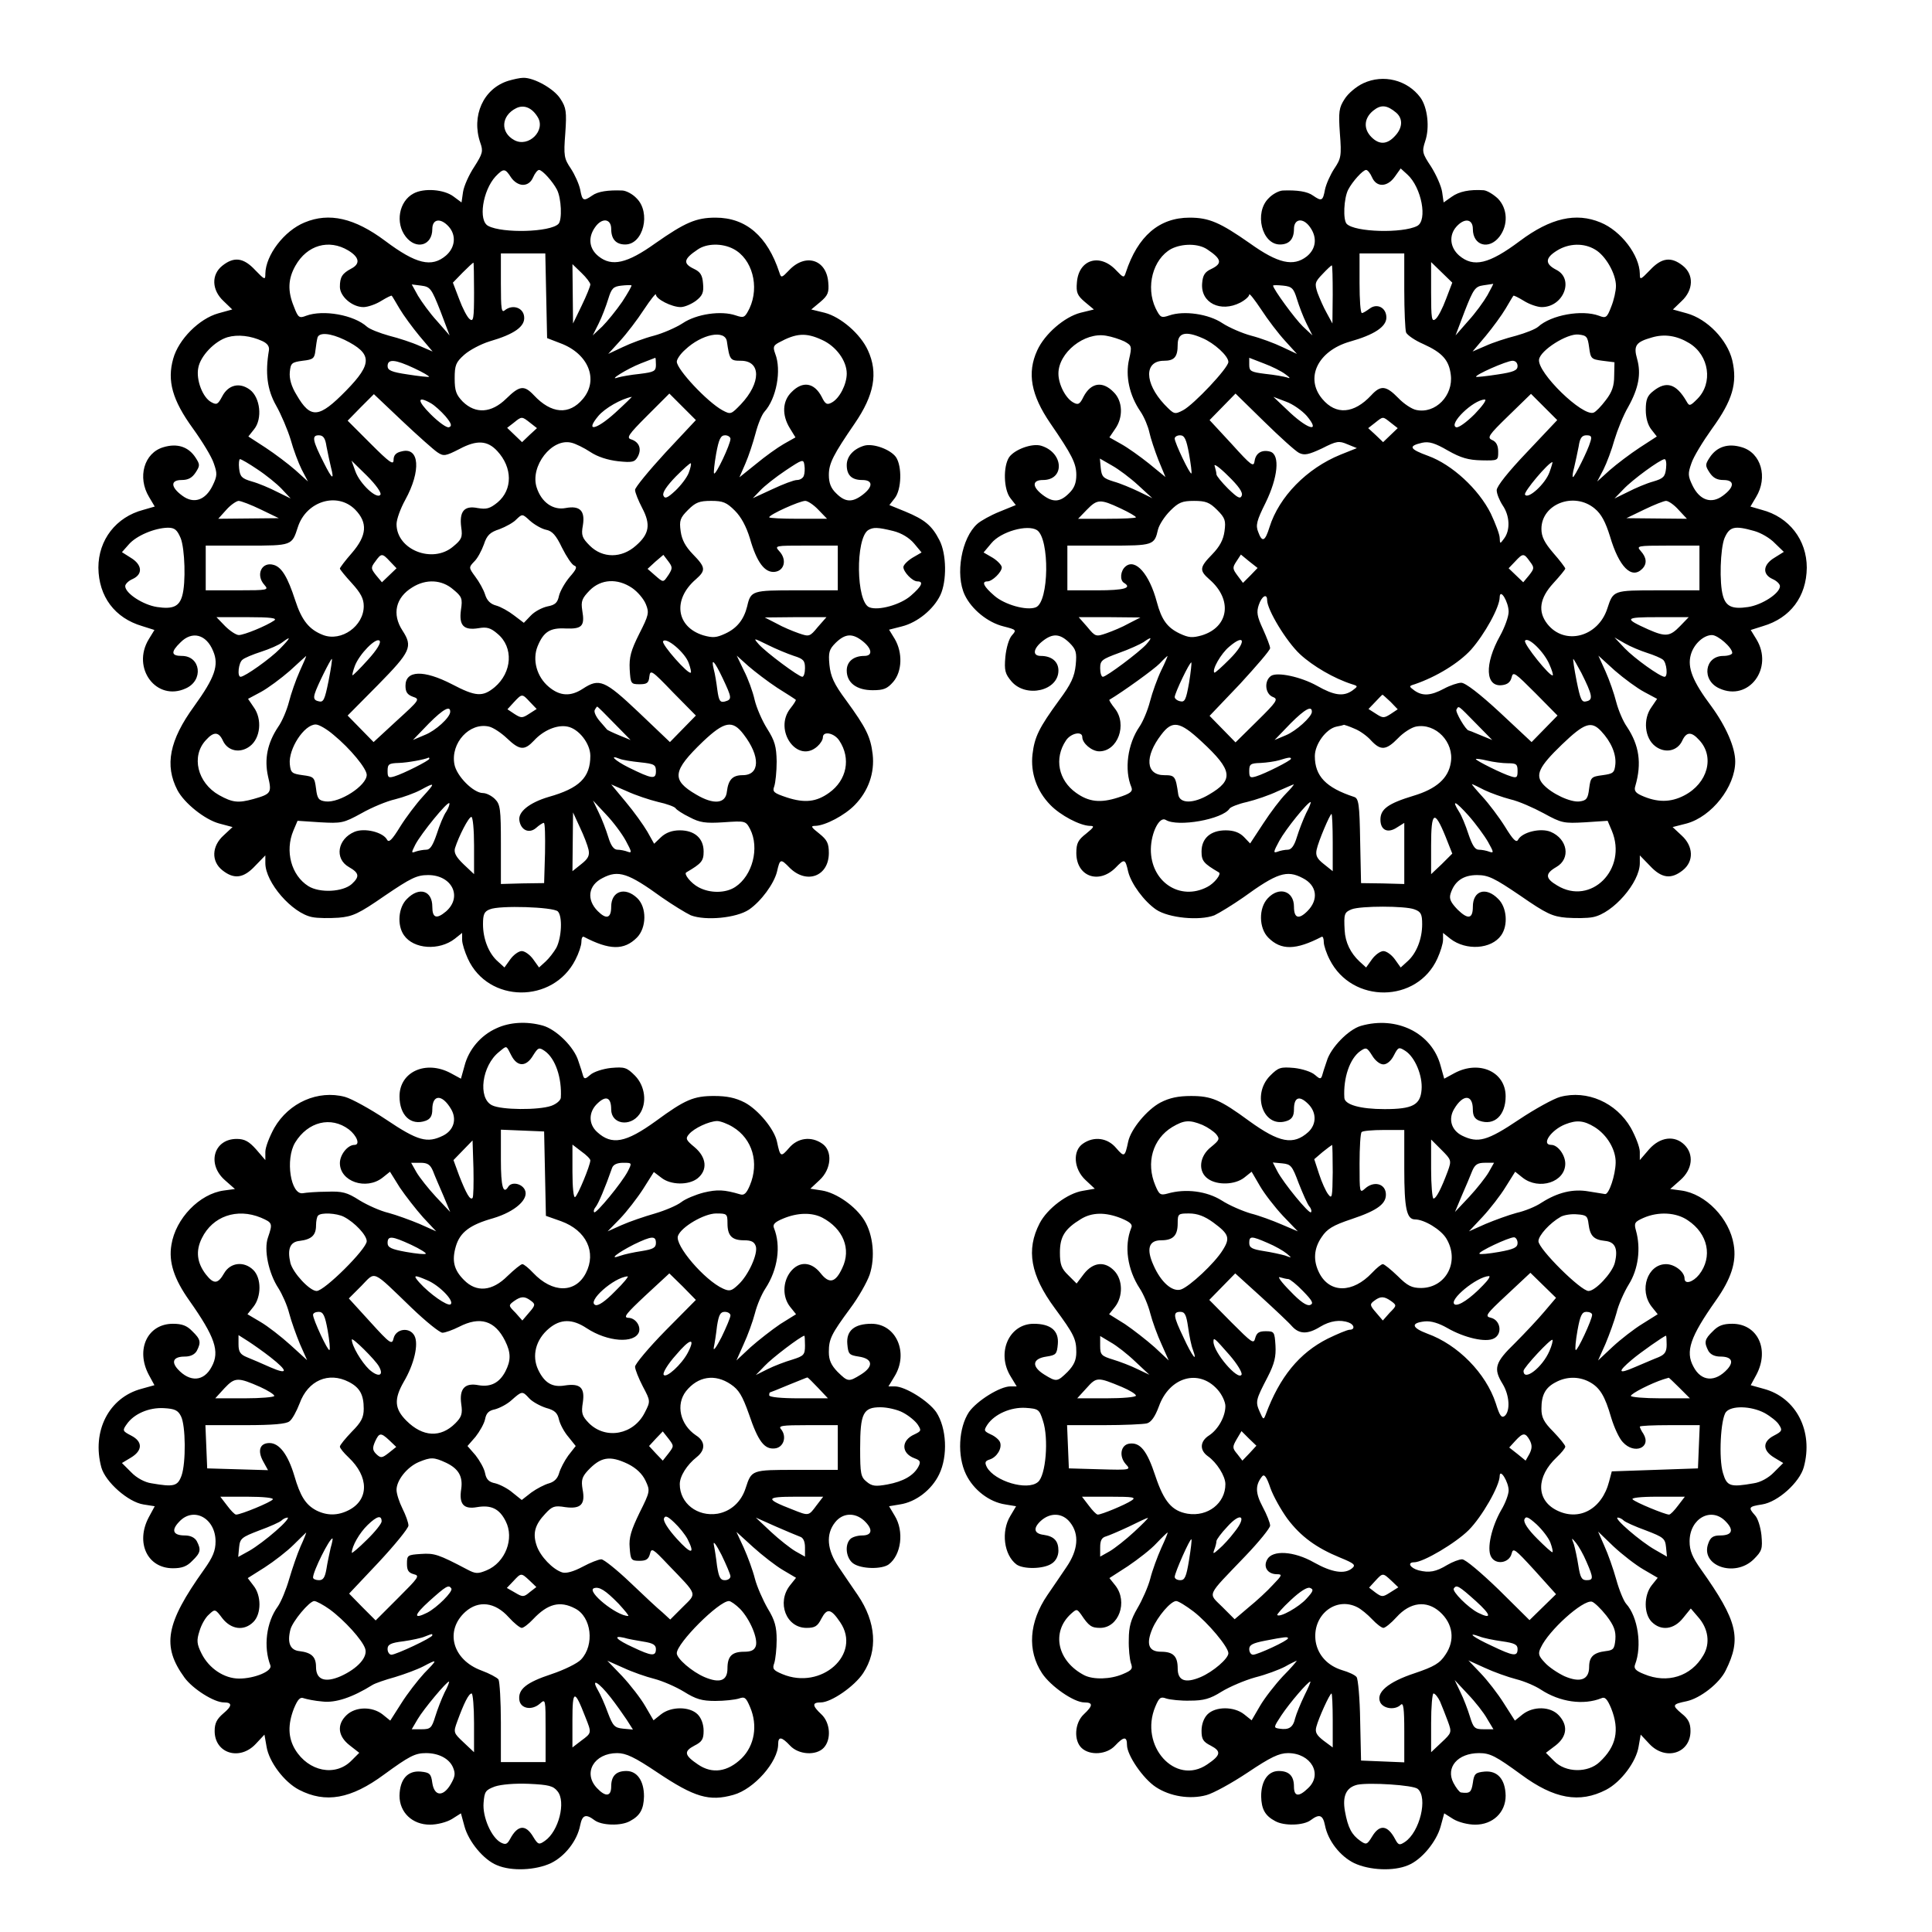 <?xml version="1.0" encoding="UTF-8" standalone="yes"?>
<svg version="1.0" xmlns="http://www.w3.org/2000/svg" width="648" height="648" viewBox="0 0 648 648" preserveAspectRatio="xMidYMid meet">
  <g transform="translate(0,648) scale(0.1,-0.1)" fill="#000000" stroke="none">
    <path d="M1705 6209 c-84 -26 -125 -118 -94 -208 10 -28 8 -36 -20 -80 -18
-27 -35 -65 -38 -85 l-5 -35 -27 20 c-32 24 -99 29 -134 10 -49 -26 -62 -99
-26 -145 35 -45 89 -30 89 26 0 34 28 38 55 8 26 -29 22 -70 -9 -97 -48 -41
-100 -29 -204 49 -103 77 -188 96 -270 62 -69 -28 -131 -110 -132 -172 0 -22
-2 -21 -34 12 -39 42 -71 46 -110 15 -38 -30 -36 -82 4 -119 l29 -28 -47 -13
c-64 -18 -133 -87 -151 -152 -21 -74 -3 -139 66 -234 31 -43 63 -95 70 -117
12 -34 12 -42 -4 -75 -24 -49 -63 -62 -101 -34 -40 29 -41 53 -3 53 22 0 35 7
47 25 15 23 15 27 0 50 -24 37 -62 49 -108 35 -65 -19 -88 -101 -48 -167 l19
-32 -38 -11 c-92 -24 -151 -101 -151 -194 1 -97 55 -169 147 -196 l41 -13 -19
-31 c-59 -97 26 -210 124 -165 61 27 50 109 -13 109 -36 0 -38 13 -5 45 39 40
87 28 110 -29 20 -47 6 -88 -64 -185 -83 -114 -99 -198 -56 -281 23 -44 92
-99 140 -112 l45 -12 -30 -28 c-40 -36 -42 -87 -4 -117 39 -31 71 -27 110 15
l34 35 0 -26 c0 -65 90 -168 157 -181 19 -4 59 -4 89 -2 47 4 67 13 155 74 87
59 107 69 145 69 80 0 116 -73 60 -122 -32 -27 -46 -22 -46 16 0 54 -44 68
-85 26 -29 -28 -34 -88 -10 -122 33 -47 118 -52 170 -12 l25 20 0 -23 c0 -13
9 -41 19 -63 68 -150 286 -152 361 -4 11 21 20 48 20 59 0 12 3 20 8 18 86
-45 135 -46 178 -3 33 33 34 102 1 133 -41 39 -87 23 -87 -29 0 -39 -16 -44
-45 -15 -39 39 -32 87 16 111 53 28 86 17 199 -65 36 -25 80 -52 97 -60 50
-19 153 -9 195 19 41 28 84 87 94 127 10 44 12 45 43 13 57 -56 131 -28 131
50 0 33 -6 44 -32 65 -28 22 -30 26 -13 26 33 1 98 35 132 70 46 47 67 108 60
170 -7 59 -22 89 -89 181 -41 55 -52 80 -56 119 -4 42 -1 52 21 74 32 31 56
33 91 5 31 -25 34 -49 5 -49 -36 0 -59 -19 -59 -49 0 -41 33 -66 87 -66 37 0
49 5 69 28 30 35 32 98 5 144 l-19 31 43 11 c52 13 106 57 129 105 22 47 21
138 -3 184 -25 49 -49 69 -114 96 l-54 22 18 23 c23 29 25 107 4 138 -19 26
-77 47 -107 38 -36 -11 -58 -36 -58 -65 0 -34 17 -50 52 -50 36 0 37 -22 2
-49 -35 -27 -59 -26 -89 4 -18 17 -25 35 -25 62 0 39 15 68 87 173 65 95 79
169 44 245 -25 55 -91 112 -145 126 l-45 11 30 25 c26 22 30 32 27 66 -6 77
-77 99 -132 40 -24 -25 -26 -26 -32 -7 -40 122 -112 184 -214 184 -65 0 -102
-16 -202 -86 -95 -68 -146 -79 -190 -44 -32 25 -37 63 -12 98 23 33 54 29 54
-6 0 -34 16 -52 47 -52 61 0 87 107 38 155 -13 14 -34 25 -47 26 -48 2 -83 -3
-102 -17 -29 -20 -33 -18 -40 20 -4 19 -18 50 -31 70 -23 34 -25 43 -19 119 5
72 3 86 -16 115 -21 34 -89 72 -125 71 -11 0 -33 -5 -50 -10z m98 -121 c29
-45 -30 -104 -78 -78 -48 26 -44 82 6 107 26 13 53 2 72 -29z m-89 -203 c10
-15 26 -25 40 -25 15 0 27 9 34 25 6 14 15 25 20 25 11 0 46 -39 60 -66 15
-29 18 -102 5 -115 -28 -28 -187 -32 -235 -7 -35 17 -19 119 24 166 27 28 32
28 52 -3z m-546 -245 c38 -23 41 -45 10 -61 -30 -16 -38 -28 -38 -61 0 -32 41
-68 79 -68 14 0 41 9 60 21 18 11 34 19 35 17 2 -2 13 -21 26 -43 13 -22 43
-63 67 -92 l44 -52 -44 19 c-24 11 -70 26 -102 34 -32 9 -65 22 -74 30 -44 40
-147 58 -204 37 -23 -9 -27 -7 -41 30 -22 53 -20 94 5 138 39 69 112 90 177
51z m1292 5 c63 -33 88 -126 54 -199 -16 -32 -19 -33 -46 -24 -49 17 -132 5
-178 -26 -23 -15 -67 -34 -97 -42 -31 -8 -77 -25 -104 -38 l-49 -23 40 44 c22
24 58 71 80 105 22 33 40 56 40 50 0 -15 53 -42 83 -42 13 0 36 10 51 21 22
17 27 28 24 58 -2 28 -9 39 -30 49 -38 18 -36 33 12 65 30 21 82 22 120 2z
m-628 -157 l3 -142 44 -17 c95 -35 130 -123 76 -187 -46 -55 -106 -50 -164 12
-33 35 -48 33 -93 -11 -50 -49 -103 -52 -146 -10 -22 23 -27 36 -27 78 0 44 4
54 32 79 18 16 56 36 85 45 83 24 120 50 116 83 -3 30 -38 42 -64 22 -12 -11
-14 2 -14 89 l0 101 75 0 74 0 3 -142z m-242 11 c0 -88 -2 -100 -15 -89 -8 6
-24 37 -35 67 l-21 55 33 34 c18 18 34 33 36 33 1 1 2 -45 2 -100z m390 27 c0
-6 -13 -38 -29 -71 l-29 -60 -1 99 -1 100 30 -29 c17 -16 30 -34 30 -39z
m-503 -89 l31 -82 -42 48 c-24 26 -52 65 -64 85 l-21 38 32 -4 c30 -4 34 -9
64 -85z m610 31 c-20 -29 -50 -66 -67 -83 l-32 -30 20 40 c11 22 25 59 32 82
11 36 17 42 44 45 17 2 33 2 34 1 2 -1 -12 -26 -31 -55z m-1207 -132 c17 -8
24 -18 22 -31 -13 -76 -6 -132 24 -185 17 -30 39 -82 49 -115 9 -33 26 -78 37
-100 l21 -40 -42 38 c-24 21 -69 55 -101 76 l-57 37 19 24 c29 35 21 107 -14
133 -35 26 -73 16 -93 -23 -14 -26 -18 -29 -36 -19 -29 15 -52 75 -44 115 7
40 55 90 98 103 35 10 78 5 117 -13z m276 4 c93 -46 94 -79 5 -170 -91 -93
-119 -96 -166 -15 -18 29 -25 55 -23 77 3 30 6 33 43 38 36 4 40 8 43 35 2 17
5 36 7 43 6 18 43 15 91 -8z m1282 -5 c9 -62 11 -65 47 -65 68 0 68 -74 0
-146 -33 -34 -34 -35 -62 -20 -51 28 -153 137 -153 163 0 8 12 26 28 40 56 53
134 68 140 28z m319 5 c47 -21 83 -70 83 -113 0 -36 -24 -83 -50 -97 -16 -9
-22 -6 -34 19 -25 48 -64 54 -101 16 -31 -30 -33 -77 -6 -121 l19 -31 -39 -22
c-21 -12 -63 -42 -93 -67 l-56 -45 20 46 c11 25 26 71 34 101 8 31 21 63 30
73 40 44 58 139 36 195 -8 22 -6 27 12 37 59 32 91 34 145 9z m-557 -84 c0
-21 -6 -24 -54 -30 -30 -3 -63 -9 -73 -12 -37 -13 30 29 76 47 25 10 47 18 49
19 1 0 2 -11 2 -24z m-811 -11 c30 -14 52 -27 50 -29 -2 -1 -34 2 -71 8 -55 8
-68 14 -68 28 0 25 25 23 89 -7z m78 -282 c21 -14 27 -13 74 11 58 31 94 29
127 -7 51 -55 52 -129 1 -172 -26 -21 -37 -24 -67 -19 -45 9 -62 -11 -55 -65
5 -33 1 -41 -27 -64 -69 -59 -190 -11 -190 75 0 16 13 52 29 81 54 98 48 179
-12 163 -19 -4 -27 -13 -27 -29 0 -18 -14 -8 -77 55 l-77 77 44 45 44 44 95
-90 c53 -50 106 -97 118 -105z m765 -1 c-56 -61 -102 -117 -102 -125 0 -9 11
-36 24 -61 29 -55 24 -87 -21 -126 -48 -43 -112 -43 -155 0 -26 26 -29 35 -23
68 8 49 -10 67 -58 58 -42 -8 -81 19 -97 69 -23 71 51 167 117 150 13 -3 42
-17 63 -31 24 -16 58 -27 93 -31 48 -5 56 -3 66 15 14 26 5 49 -21 58 -18 5
-12 15 53 80 l74 74 44 -44 45 -45 -102 -109z m-168 134 c-65 -59 -103 -66
-57 -11 22 26 76 57 112 64 2 1 -22 -23 -55 -53z m-618 31 c12 -7 33 -26 48
-43 20 -24 23 -33 12 -37 -7 -3 -34 16 -62 44 -46 46 -45 63 2 36z m332 -65
l23 -18 -25 -23 -25 -24 -25 24 -25 24 22 17 c27 22 27 22 55 0z m-683 -79 c4
-21 11 -53 15 -70 12 -46 4 -41 -24 15 -38 75 -41 92 -17 92 15 0 22 -9 26
-37z m1355 25 c0 -18 -49 -122 -55 -116 -2 2 1 32 7 66 9 49 15 62 30 62 10 0
18 -6 18 -12z m-1587 -102 c29 -19 66 -49 82 -66 l30 -32 -45 22 c-25 13 -63
29 -85 35 -34 10 -40 16 -43 44 -2 17 0 31 3 31 4 0 30 -15 58 -34z m1833 -22
c-3 -8 -13 -14 -23 -14 -10 0 -47 -14 -83 -31 l-65 -30 25 26 c14 15 52 45 85
67 57 38 60 39 63 18 2 -12 1 -28 -2 -36z m-1420 -63 c-11 -18 -69 36 -84 78
l-13 36 52 -51 c30 -30 49 -57 45 -63z m1034 73 c-6 -16 -27 -43 -45 -60 -27
-25 -35 -28 -40 -16 -4 10 12 33 42 64 26 26 48 46 50 44 2 -2 -1 -16 -7 -32z
m-1435 -123 l60 -29 -101 -1 -102 -1 27 30 c14 16 33 29 41 30 8 0 42 -13 75
-29z m316 0 c43 -44 40 -87 -11 -146 -22 -25 -40 -49 -40 -52 0 -3 18 -25 40
-49 30 -33 40 -52 40 -77 0 -67 -75 -120 -136 -97 -47 18 -72 49 -94 117 -25
77 -45 110 -71 118 -41 13 -63 -33 -32 -67 15 -17 12 -18 -90 -18 l-107 0 0
75 0 75 139 0 c151 0 150 0 170 62 28 87 132 119 192 59z m1274 -4 c21 -21 38
-53 50 -92 23 -81 50 -117 84 -113 32 4 41 41 15 69 -17 19 -15 19 89 19 l107
0 0 -75 0 -75 -139 0 c-148 0 -153 -1 -165 -54 -11 -44 -34 -73 -73 -91 -30
-14 -42 -15 -74 -6 -91 28 -104 120 -25 188 34 30 33 40 -10 84 -25 26 -37 48
-41 77 -5 36 -2 45 25 72 25 25 38 30 77 30 40 0 52 -5 80 -33z m280 3 l29
-30 -97 0 c-53 0 -97 2 -97 5 0 9 102 55 121 55 8 0 28 -13 44 -30z m-913 -67
c20 -4 33 -18 53 -60 15 -30 33 -57 41 -60 11 -4 7 -13 -15 -38 -16 -19 -32
-47 -36 -63 -5 -24 -13 -31 -39 -36 -18 -4 -43 -17 -56 -31 l-23 -24 -33 25
c-18 14 -45 29 -60 33 -19 5 -31 17 -37 37 -5 16 -20 43 -33 60 -22 30 -22 31
-4 50 11 10 25 36 33 58 10 31 21 41 52 51 21 8 47 22 57 33 20 19 20 19 46
-5 15 -13 39 -27 54 -30z m-1226 -28 c14 -35 18 -150 5 -194 -10 -35 -31 -45
-84 -37 -47 7 -107 46 -107 70 0 7 11 18 25 24 35 16 32 48 -6 71 l-30 19 23
26 c25 29 86 55 131 56 23 0 31 -7 43 -35z m2390 24 c28 -7 54 -23 70 -42 l25
-30 -31 -18 c-16 -10 -30 -24 -30 -31 0 -16 30 -48 47 -48 22 0 15 -16 -22
-48 -34 -30 -108 -51 -139 -39 -45 17 -47 231 -4 259 17 10 31 10 84 -3z
m-1688 -102 l22 -23 -25 -24 -24 -23 -20 24 c-17 22 -18 25 -2 46 20 28 23 28
49 0z m935 -44 c-19 -28 -17 -28 -47 -2 l-24 21 26 24 27 23 16 -21 c15 -20
15 -24 2 -45z m-723 -50 c29 -24 32 -30 26 -69 -7 -52 9 -69 59 -61 28 5 41 1
64 -19 54 -45 49 -129 -10 -179 -40 -33 -63 -32 -143 10 -95 49 -156 47 -156
-5 0 -21 6 -30 25 -37 24 -8 23 -10 -54 -80 l-78 -72 -44 45 -43 44 102 103
c110 112 117 128 82 182 -36 55 -23 111 33 145 46 29 99 26 137 -7z m600 5
c19 -13 39 -37 46 -54 12 -29 10 -37 -22 -100 -28 -56 -34 -78 -32 -119 3 -48
4 -50 33 -50 25 0 31 4 33 26 3 24 8 21 79 -53 l77 -78 -44 -45 -43 -44 -105
100 c-114 108 -132 115 -187 79 -41 -27 -77 -25 -114 6 -41 34 -56 91 -38 136
20 49 42 63 95 60 54 -2 64 8 55 60 -5 32 -1 41 25 68 38 38 93 41 142 8z
m-1200 -109 c-26 -18 -101 -49 -119 -49 -9 0 -30 14 -46 30 l-29 30 105 0 c75
0 100 -3 89 -11z m1823 -22 c-27 -33 -29 -33 -64 -21 -20 7 -54 21 -75 33
l-39 20 103 1 104 0 -29 -33z m-1804 -73 c-32 -33 -118 -94 -132 -94 -12 0 -7
47 6 57 6 6 35 18 63 27 28 9 60 23 70 31 32 24 30 17 -7 -21z m295 -37 c-27
-30 -50 -53 -52 -52 -1 1 2 15 8 31 15 40 71 97 83 85 6 -6 -8 -30 -39 -64z
m1076 -11 c6 -16 9 -31 7 -32 -8 -8 -99 95 -93 105 10 16 74 -38 86 -73z m353
24 c32 -10 37 -16 37 -41 0 -16 -4 -29 -9 -29 -12 0 -122 82 -146 109 -19 22
-19 22 30 -2 28 -14 67 -30 88 -37z m-1658 -52 c-13 -29 -29 -75 -36 -103 -7
-27 -23 -65 -36 -83 -36 -54 -47 -108 -34 -166 13 -55 11 -59 -49 -76 -51 -14
-70 -12 -115 13 -73 41 -95 131 -44 185 26 29 43 28 57 -3 16 -34 57 -43 90
-18 36 27 42 91 13 131 l-19 28 43 23 c24 13 67 45 97 71 29 27 54 49 55 50 1
0 -9 -24 -22 -52z m1602 -55 c32 -20 60 -38 62 -40 2 -1 -6 -14 -18 -29 -58
-73 24 -188 91 -127 10 9 18 22 18 30 0 22 38 15 55 -11 40 -60 25 -133 -34
-175 -43 -31 -82 -35 -141 -16 -45 15 -50 19 -43 38 4 12 8 49 8 83 -1 50 -6
69 -32 110 -17 27 -36 71 -42 97 -6 27 -22 71 -36 98 l-24 50 39 -35 c22 -19
65 -52 97 -73z m-1505 23 c-13 -64 -17 -73 -34 -68 -14 3 -17 10 -12 26 7 24
53 116 57 116 2 0 -3 -33 -11 -74z m1322 9 c31 -66 32 -71 7 -78 -16 -4 -20 3
-25 39 -3 24 -8 55 -12 69 -10 41 2 29 30 -30z m-647 -79 l23 -24 -25 -16
c-23 -15 -27 -15 -49 -1 l-24 16 21 23 c28 30 28 30 54 2z m-267 -34 c-1 -19
-49 -63 -85 -77 l-40 -17 54 56 c48 48 72 61 71 38z m550 -38 l55 -56 -39 16
c-22 9 -40 18 -40 19 -1 1 -12 14 -25 29 -12 14 -20 31 -16 37 3 6 7 11 8 11
2 0 27 -25 57 -56z m-941 -39 c56 -46 111 -113 111 -134 0 -36 -91 -95 -138
-89 -23 3 -28 9 -32 43 -5 38 -7 40 -45 45 -36 5 -40 8 -43 37 -5 51 48 133
87 133 11 0 38 -16 60 -35z m581 -11 c43 -41 59 -42 91 -8 31 34 77 54 112 47
38 -7 77 -57 77 -98 0 -73 -37 -109 -140 -138 -64 -19 -103 -50 -98 -79 5 -33
33 -45 56 -25 10 9 22 17 26 17 4 0 5 -45 4 -101 l-3 -101 -73 -1 -72 -2 0
133 c0 119 -2 134 -20 152 -11 11 -29 20 -40 20 -32 0 -89 57 -96 97 -13 71
51 141 116 126 14 -3 41 -21 60 -39z m794 13 c57 -74 55 -137 -3 -137 -34 0
-48 -15 -53 -55 -4 -41 -44 -45 -103 -10 -84 49 -80 79 23 178 72 68 99 73
136 24z m-1054 -82 c0 -6 -87 -50 -117 -59 -20 -6 -23 -4 -23 18 0 23 4 26 38
27 29 1 85 11 100 18 1 0 2 -1 2 -4z m708 -12 c47 -5 52 -8 52 -30 0 -28 -13
-26 -92 13 -46 23 -67 44 -30 29 9 -4 41 -9 70 -12z m-730 -115 c-22 -24 -56
-69 -76 -101 -27 -44 -38 -55 -44 -43 -14 25 -75 40 -109 26 -57 -24 -68 -90
-19 -118 35 -20 37 -32 10 -57 -30 -27 -108 -31 -146 -7 -57 36 -79 117 -50
186 l14 33 75 -5 c72 -4 79 -3 139 30 35 20 86 41 113 47 28 7 66 21 85 31 51
28 51 25 8 -22z m790 -18 c28 -6 55 -16 58 -21 3 -5 24 -19 47 -30 34 -18 53
-21 114 -17 73 5 74 5 89 -23 32 -63 8 -156 -50 -194 -32 -21 -84 -22 -123 -1
-25 13 -51 45 -41 50 51 30 58 38 58 70 0 44 -30 71 -80 71 -26 0 -47 -8 -63
-23 l-23 -22 -23 41 c-13 22 -45 67 -72 99 l-49 59 53 -23 c28 -13 76 -29 105
-36z m-711 -32 c-9 -12 -23 -47 -32 -75 -13 -38 -22 -53 -35 -53 -10 0 -26 -3
-35 -6 -16 -6 -16 -5 -2 23 20 38 108 146 114 139 2 -2 -2 -15 -10 -28z m602
-98 c20 -37 21 -42 7 -37 -10 4 -26 7 -35 7 -12 0 -22 13 -31 43 -7 23 -21 60
-32 82 l-19 40 43 -46 c24 -25 54 -65 67 -89z m-125 -30 c4 -19 -1 -30 -24
-48 l-30 -24 1 99 1 98 23 -50 c13 -27 26 -61 29 -75z m-384 14 l0 -96 -35 33
c-26 25 -33 39 -29 54 13 41 46 105 55 105 5 0 9 -43 9 -96z m281 -221 c16
-16 13 -87 -5 -122 -8 -14 -24 -35 -36 -46 l-22 -20 -20 28 c-11 15 -28 27
-38 27 -10 0 -27 -12 -38 -27 l-20 -28 -22 20 c-31 27 -50 76 -50 125 0 33 4
43 23 50 32 14 213 8 228 -7z"/>
    <path d="M4573 6201 c-24 -11 -52 -35 -63 -53 -19 -29 -21 -43 -16 -115 6 -76
4 -85 -19 -119 -13 -20 -27 -51 -31 -70 -7 -38 -11 -40 -40 -20 -19 14 -54 19
-102 17 -13 -1 -34 -12 -47 -26 -49 -48 -23 -155 38 -155 31 0 47 18 47 52 0
35 31 39 54 6 25 -35 20 -73 -11 -98 -45 -35 -96 -24 -191 44 -100 70 -137 86
-202 86 -102 0 -174 -62 -214 -184 -6 -19 -8 -18 -32 7 -55 59 -126 37 -132
-40 -3 -34 1 -44 27 -66 l30 -25 -45 -11 c-54 -14 -120 -71 -145 -126 -35 -76
-21 -150 44 -245 72 -105 87 -134 87 -173 0 -27 -7 -45 -25 -62 -30 -30 -54
-31 -89 -4 -35 27 -34 49 2 49 74 0 70 92 -6 115 -30 9 -88 -12 -107 -38 -21
-31 -19 -109 4 -138 l18 -23 -54 -22 c-30 -12 -64 -31 -75 -41 -53 -47 -75
-170 -42 -239 23 -48 77 -92 130 -105 43 -11 44 -12 28 -30 -10 -11 -19 -42
-22 -72 -4 -46 -1 -57 21 -83 49 -56 157 -31 157 37 0 30 -23 49 -59 49 -29 0
-26 24 5 49 35 28 59 26 91 -5 22 -22 25 -32 21 -74 -4 -39 -15 -64 -56 -119
-67 -92 -82 -122 -89 -181 -7 -62 14 -123 60 -170 34 -35 99 -69 132 -70 17 0
15 -4 -12 -26 -27 -21 -33 -32 -33 -65 0 -78 74 -106 131 -50 31 32 33 31 43
-13 10 -40 53 -99 94 -127 42 -28 145 -38 195 -19 17 8 61 35 97 60 113 82
146 93 199 65 48 -24 55 -72 16 -111 -29 -29 -45 -24 -45 15 0 53 -50 69 -88
28 -31 -33 -30 -100 2 -132 43 -43 92 -42 179 3 4 2 7 -6 7 -18 0 -11 9 -38
20 -59 75 -148 293 -146 361 4 10 22 19 50 19 63 l0 23 25 -20 c52 -40 137
-35 170 12 24 34 19 94 -10 122 -41 42 -85 28 -85 -26 0 -41 -16 -44 -51 -10
-23 24 -29 36 -24 53 13 42 42 63 89 63 38 0 58 -10 145 -69 88 -61 108 -70
155 -74 30 -2 70 -2 89 2 67 13 157 116 157 181 l0 26 34 -35 c39 -42 71 -46
110 -15 38 30 36 81 -4 117 l-30 28 47 12 c84 23 163 123 163 208 0 47 -31
118 -80 185 -63 84 -81 130 -69 173 10 36 43 66 71 66 20 0 68 -42 68 -60 0
-5 -13 -10 -30 -10 -63 0 -74 -82 -13 -109 98 -45 183 68 124 165 l-19 31 41
13 c92 27 146 99 147 196 0 93 -59 170 -151 194 l-38 11 19 32 c40 66 17 148
-48 167 -46 14 -84 2 -108 -35 -15 -23 -15 -27 0 -50 12 -18 25 -25 47 -25 38
0 37 -24 -3 -53 -38 -28 -77 -15 -101 34 -16 33 -16 41 -4 75 7 22 39 74 69
116 69 95 86 153 68 230 -17 69 -84 138 -152 157 l-47 13 29 28 c40 37 42 89
4 119 -39 31 -71 27 -110 -15 -32 -33 -34 -34 -34 -12 -1 62 -63 144 -132 172
-82 34 -167 15 -270 -62 -104 -78 -156 -90 -204 -49 -31 27 -35 68 -9 97 27
30 55 26 55 -8 0 -56 54 -71 89 -26 30 39 28 94 -5 128 -15 14 -36 27 -48 28
-47 3 -82 -4 -107 -22 l-27 -19 -5 35 c-3 20 -20 58 -37 85 -30 45 -31 51 -20
85 16 46 8 114 -16 147 -44 59 -124 79 -191 48z m110 -99 c23 -20 22 -51 -5
-79 -26 -28 -52 -29 -78 -3 -28 28 -25 64 6 89 26 21 46 19 77 -7z m-81 -217
c15 -34 51 -33 76 2 l20 28 22 -20 c48 -43 69 -155 33 -173 -49 -25 -208 -21
-236 7 -13 13 -10 86 5 115 14 27 49 66 60 66 5 0 14 -11 20 -25z m-552 -242
c48 -32 50 -47 13 -65 -22 -10 -29 -21 -31 -49 -5 -65 62 -98 128 -64 17 9 30
21 30 27 0 6 18 -17 40 -50 22 -34 58 -81 80 -105 l40 -44 -49 23 c-27 13 -73
30 -104 38 -30 8 -74 27 -97 42 -46 31 -129 43 -178 26 -27 -9 -30 -8 -46 24
-34 72 -9 165 52 199 37 19 92 19 122 -2z m1300 0 c35 -20 70 -81 70 -122 0
-17 -7 -48 -16 -70 -14 -37 -18 -39 -41 -30 -57 21 -160 3 -204 -37 -9 -8 -42
-21 -74 -30 -32 -8 -78 -23 -102 -34 l-44 -19 44 52 c24 29 54 70 67 92 13 22
24 41 26 43 1 2 17 -6 35 -17 19 -12 46 -21 60 -21 73 0 110 94 49 125 -39 20
-38 40 3 65 39 24 89 26 127 3z m-640 -137 c0 -68 3 -132 6 -141 4 -9 30 -27
58 -39 64 -29 86 -54 92 -103 9 -70 -52 -132 -116 -118 -15 3 -42 21 -60 40
-41 42 -59 44 -91 9 -58 -62 -118 -67 -164 -12 -59 70 -15 161 92 192 82 23
123 50 123 81 0 33 -31 49 -56 30 -11 -8 -22 -15 -26 -15 -5 0 -8 45 -8 100
l0 100 75 0 75 0 0 -124z m140 -29 c-11 -30 -27 -61 -35 -67 -13 -11 -15 1
-15 89 l0 102 35 -34 36 -35 -21 -55z m-380 16 l-1 -98 -19 35 c-11 19 -24 50
-31 68 -10 31 -9 36 17 63 15 16 29 29 31 29 2 0 3 -44 3 -97z m-120 -16 c7
-23 21 -60 32 -82 l20 -40 -32 30 c-27 26 -100 126 -100 137 0 2 15 2 34 0 29
-3 35 -9 46 -45z m639 13 c-12 -21 -41 -61 -65 -87 l-42 -48 31 82 c29 74 35
82 62 86 17 2 31 5 33 5 2 1 -7 -16 -19 -38z m-1218 -155 c25 -14 26 -16 16
-60 -13 -56 1 -121 38 -175 13 -19 26 -51 30 -70 4 -19 18 -61 30 -92 l24 -58
-55 45 c-30 24 -72 54 -94 66 l-39 22 19 28 c28 39 26 94 -5 124 -37 38 -76
32 -101 -16 -12 -25 -18 -28 -34 -19 -26 14 -50 61 -50 97 0 70 87 140 160
127 19 -3 46 -12 61 -19z m262 11 c40 -17 87 -60 87 -80 0 -20 -116 -143 -152
-162 -29 -15 -30 -14 -63 20 -67 72 -68 146 -1 146 35 0 46 13 46 54 0 40 26
47 83 22z m1297 -31 c5 -38 7 -40 45 -45 l40 -5 -1 -46 c0 -33 -7 -54 -28 -81
-15 -20 -33 -39 -41 -42 -37 -14 -189 134 -183 178 4 31 94 88 132 84 28 -3
31 -7 36 -43z m336 14 c67 -41 80 -134 27 -187 -25 -25 -27 -25 -37 -7 -34 58
-67 68 -110 34 -21 -16 -26 -29 -26 -64 0 -27 7 -51 19 -66 l18 -23 -57 -37
c-32 -21 -77 -55 -101 -76 l-42 -38 21 40 c11 22 28 67 37 100 10 33 30 83 46
110 35 63 44 111 30 161 -13 45 -4 57 49 72 43 13 85 6 126 -19z m-1355 -104
c17 -12 18 -16 6 -11 -10 3 -43 9 -73 12 -48 6 -54 9 -54 30 l0 24 49 -19 c27
-10 59 -26 72 -36z m779 27 c0 -14 -13 -20 -67 -28 -38 -6 -70 -9 -72 -8 -6 6
103 54 122 54 10 0 17 -7 17 -18z m-733 -291 c18 -9 32 -6 77 15 49 25 57 26
85 14 l32 -13 -55 -22 c-113 -46 -206 -141 -238 -243 -15 -49 -25 -52 -38 -16
-9 22 -5 38 25 98 41 84 49 160 16 171 -28 8 -49 -4 -53 -31 -3 -22 -11 -16
-77 57 l-74 80 44 45 43 44 96 -94 c52 -51 105 -99 117 -105z m765 3 c-63 -66
-102 -115 -102 -128 0 -12 9 -34 20 -51 24 -35 26 -83 5 -111 -14 -19 -14 -19
-15 2 0 11 -14 48 -30 82 -41 82 -130 164 -210 193 -63 23 -68 33 -20 44 23 5
43 -1 86 -26 44 -25 69 -32 113 -33 56 -1 56 -1 56 29 0 20 -6 33 -20 39 -18
8 -13 16 55 82 l75 73 44 -44 44 -44 -101 -107z m-739 121 c46 -55 8 -48 -55
10 l-57 54 42 -16 c23 -8 54 -30 70 -48z m563 6 c-28 -28 -55 -47 -62 -44 -27
10 57 92 96 93 8 0 -8 -22 -34 -49z m-281 -29 l23 -18 -24 -23 -25 -24 -25 24
-25 23 23 18 c28 22 25 22 53 0z m-677 -104 c6 -34 10 -64 8 -66 -5 -4 -56
103 -56 117 0 6 8 11 18 11 15 0 21 -13 30 -62z m1346 40 c-8 -29 -53 -118
-58 -118 -3 0 -1 15 4 33 4 17 11 49 15 70 4 28 11 37 26 37 16 0 19 -4 13
-22z m-1517 -145 l48 -44 -45 22 c-25 12 -63 28 -85 34 -35 11 -40 16 -43 45
l-3 32 40 -23 c22 -12 62 -42 88 -66z m1771 56 c-3 -28 -9 -34 -43 -44 -22 -6
-60 -22 -85 -35 l-45 -22 30 31 c30 32 123 100 138 101 5 0 7 -14 5 -31z
m-1423 -91 c-5 -13 -14 -8 -46 23 -21 21 -39 43 -39 48 0 5 -3 18 -6 28 -4 10
17 -5 45 -33 35 -34 50 -55 46 -66z m1032 78 c-14 -39 -72 -92 -82 -75 -6 8
79 109 92 109 1 0 -3 -15 -10 -34z m-1439 -121 c28 -13 52 -27 52 -30 0 -3
-44 -5 -97 -5 l-97 0 29 30 c35 36 45 37 113 5z m324 -5 c27 -27 30 -36 25
-72 -4 -29 -16 -51 -41 -77 -43 -44 -44 -54 -10 -84 79 -68 66 -160 -25 -188
-32 -9 -44 -8 -74 6 -42 20 -61 46 -77 106 -25 94 -72 147 -105 119 -17 -14
-20 -46 -5 -55 28 -17 1 -25 -90 -25 l-100 0 0 75 0 75 139 0 c149 0 153 1
165 54 4 16 22 44 41 63 28 28 40 33 80 33 39 0 52 -5 77 -30z m1267 4 c22
-18 36 -45 51 -93 30 -102 72 -145 108 -109 17 17 15 38 -5 60 -15 17 -12 18
90 18 l107 0 0 -75 0 -75 -139 0 c-151 0 -150 0 -170 -61 -31 -96 -143 -125
-201 -52 -33 42 -26 87 20 137 22 24 40 46 40 49 0 3 -18 27 -40 52 -30 35
-40 55 -40 81 0 84 110 126 179 68z m281 -4 l28 -30 -101 1 -102 1 60 29 c33
16 66 29 73 29 8 0 27 -13 42 -30z m-2152 -68 c43 -28 41 -242 -4 -259 -31
-12 -105 9 -139 39 -36 31 -44 48 -23 48 16 0 48 31 48 47 0 7 -14 22 -30 32
l-31 18 26 31 c32 39 121 64 153 44z m2406 -3 c22 -6 53 -24 69 -41 l30 -29
-32 -20 c-38 -23 -41 -55 -6 -71 14 -6 25 -17 25 -24 0 -24 -60 -63 -107 -70
-53 -8 -74 2 -84 37 -13 44 -9 159 5 194 17 39 33 43 100 24z m-1690 -149
l-25 -25 -18 24 c-17 23 -18 27 -4 48 l15 23 28 -23 28 -22 -24 -25z m937 47
c16 -21 15 -24 -2 -46 l-20 -24 -24 23 -25 24 22 23 c26 28 29 28 49 0z m-71
-169 c0 -16 -13 -52 -29 -81 -53 -95 -49 -172 7 -165 18 2 28 10 32 26 5 21
11 16 80 -53 l74 -75 -43 -44 -44 -45 -107 100 c-67 62 -115 99 -129 99 -11 0
-38 -9 -58 -20 -45 -24 -72 -25 -99 -6 -19 14 -19 15 1 21 73 25 148 71 189
116 45 51 96 142 96 176 1 32 30 -16 30 -49z m-810 39 c0 -32 64 -138 110
-181 43 -40 115 -82 175 -101 20 -6 20 -7 1 -21 -30 -21 -61 -17 -119 16 -54
30 -133 47 -154 33 -24 -17 -20 -61 7 -71 18 -7 12 -16 -53 -80 l-73 -72 -43
44 -44 45 102 107 c55 60 101 113 101 120 0 7 -11 35 -24 64 -20 43 -22 57
-14 81 10 30 28 40 28 16z m-464 -78 c-21 -12 -55 -26 -75 -33 -35 -12 -37
-12 -64 21 l-29 33 104 0 103 -1 -39 -20z m1849 -9 c-34 -35 -48 -37 -107 -11
-82 37 -80 41 31 41 l105 0 -29 -30z m-1791 -62 c-24 -26 -133 -108 -145 -108
-5 0 -9 13 -9 29 0 26 6 30 63 51 34 12 71 29 82 36 28 20 31 17 9 -8z m281
-48 c-27 -27 -50 -48 -52 -46 -9 9 22 64 50 87 55 47 57 14 2 -41z m1072 -19
c8 -18 13 -34 11 -36 -8 -7 -99 106 -93 116 10 15 64 -37 82 -80z m328 39 c22
-7 46 -17 53 -23 12 -10 17 -57 5 -57 -15 0 -100 61 -133 95 l-35 37 35 -20
c19 -11 53 -25 75 -32z m-1630 -58 c-13 -27 -30 -74 -38 -105 -8 -31 -24 -68
-35 -84 -40 -58 -52 -145 -27 -204 5 -14 -4 -21 -45 -34 -59 -19 -98 -15 -141
16 -59 42 -74 115 -34 175 16 25 55 33 55 12 0 -21 32 -48 57 -48 62 0 95 90
52 144 -12 15 -20 28 -18 29 44 26 151 103 169 122 13 14 25 25 26 25 1 0 -8
-22 -21 -48z m1620 -73 l43 -23 -19 -28 c-29 -40 -23 -104 13 -131 33 -25 74
-16 90 18 14 31 31 32 57 3 53 -56 29 -145 -50 -186 -46 -24 -91 -24 -144 0
-20 9 -25 17 -20 32 22 76 13 136 -28 198 -13 18 -29 56 -36 83 -7 28 -23 74
-36 103 l-24 53 55 -50 c31 -27 76 -60 99 -72z m-211 64 c37 -74 40 -90 18
-95 -17 -5 -21 4 -34 68 -8 41 -13 74 -11 74 1 0 13 -21 27 -47z m-1316 -34
c-10 -56 -14 -65 -30 -61 -10 2 -18 9 -18 14 0 13 51 120 56 116 1 -2 -2 -33
-8 -69z m676 -63 l24 -25 -24 -16 c-22 -14 -26 -14 -49 1 l-25 16 23 24 c12
13 23 24 24 24 1 0 13 -11 27 -24z m-264 -34 c-1 -17 -53 -64 -87 -78 l-38
-16 54 56 c48 48 72 61 71 38z m550 -38 l55 -56 -39 16 c-21 9 -39 16 -40 16
-9 0 -46 63 -41 70 8 14 4 16 65 -46z m-920 -61 c105 -97 109 -129 25 -178
-52 -31 -98 -31 -103 0 -9 62 -11 65 -47 65 -62 0 -67 62 -10 136 37 49 62 45
135 -23z m513 43 c18 -7 43 -25 56 -40 32 -34 50 -33 90 8 18 19 45 36 60 39
66 13 129 -52 117 -121 -8 -52 -48 -88 -125 -111 -86 -26 -111 -45 -111 -80 0
-36 25 -47 56 -26 l24 15 0 -102 0 -103 -72 2 -73 1 -3 141 c-2 124 -5 143
-20 148 -95 31 -132 70 -132 137 0 40 38 92 73 99 12 2 23 5 25 6 1 0 17 -5
35 -13z m827 -8 c34 -36 51 -77 48 -111 -3 -29 -7 -32 -43 -37 -38 -5 -40 -7
-45 -45 -4 -34 -9 -40 -32 -43 -30 -4 -94 26 -122 57 -28 31 -15 59 63 134 75
72 98 80 131 45z m-1040 -93 c0 -6 -87 -50 -117 -59 -20 -6 -23 -4 -23 18 0
23 4 26 38 27 20 1 48 5 62 9 32 10 40 11 40 5z m728 -15 c28 0 32 -3 32 -26
0 -22 -3 -24 -22 -18 -28 8 -118 53 -118 58 0 2 17 0 38 -5 20 -5 52 -9 70 -9z
m-745 -102 c-18 -18 -52 -63 -76 -100 l-44 -67 -21 22 c-15 15 -34 22 -61 22
-51 0 -81 -27 -81 -71 0 -32 7 -40 58 -70 10 -5 -15 -37 -39 -49 -92 -48 -190
18 -189 127 1 56 29 111 50 98 40 -25 191 2 214 38 3 5 30 16 58 22 29 7 76
23 103 36 28 12 52 23 54 23 3 1 -9 -14 -26 -31z m666 12 c21 -10 60 -24 87
-31 27 -6 77 -28 112 -47 60 -33 67 -34 139 -30 l75 5 14 -33 c54 -129 -70
-253 -183 -184 -41 24 -41 40 -3 62 49 28 38 94 -19 118 -34 14 -95 -1 -109
-26 -6 -12 -17 -1 -44 43 -20 32 -54 77 -76 101 -21 23 -37 42 -35 42 2 0 21
-9 42 -20z m-598 -77 c-10 -21 -24 -57 -31 -80 -9 -30 -19 -43 -31 -43 -9 0
-25 -3 -35 -7 -14 -5 -13 0 7 37 22 40 95 130 105 130 2 0 -4 -17 -15 -37z
m610 -97 c19 -34 20 -38 5 -33 -10 4 -26 7 -36 7 -13 0 -22 15 -35 53 -9 28
-23 62 -31 74 -27 43 -13 37 31 -12 24 -27 54 -68 66 -89z m-521 -2 l0 -96
-30 24 c-23 18 -28 29 -24 48 6 29 45 120 50 120 2 0 4 -43 4 -96z m378 21
l23 -58 -35 -35 -36 -34 0 97 c0 113 11 121 48 30z m-104 -245 c22 -8 26 -16
26 -50 0 -49 -19 -98 -50 -125 l-22 -20 -20 28 c-11 15 -28 27 -38 27 -10 0
-27 -12 -38 -27 l-20 -28 -22 20 c-30 28 -48 64 -50 105 -3 55 -1 60 23 70 30
12 180 12 211 0z"/>
    <path d="M1665 3031 c-52 -23 -93 -71 -107 -126 l-12 -43 -35 19 c-83 44 -171
4 -171 -78 0 -64 38 -100 88 -82 16 6 22 17 22 38 0 51 33 52 63 1 20 -34 9
-71 -27 -89 -53 -26 -84 -18 -191 54 -54 36 -116 70 -138 76 -90 24 -188 -19
-237 -104 -16 -29 -30 -65 -30 -80 l0 -28 -31 36 c-24 27 -39 35 -65 35 -77 0
-101 -84 -40 -138 l34 -30 -37 -5 c-82 -11 -162 -94 -176 -182 -10 -58 9 -115
60 -187 86 -122 103 -171 75 -222 -26 -50 -73 -53 -114 -8 -23 26 -13 42 24
42 19 0 33 7 40 19 15 29 13 39 -15 66 -18 19 -35 25 -65 25 -85 0 -126 -86
-81 -171 l19 -35 -43 -12 c-110 -29 -168 -143 -135 -264 14 -49 90 -116 141
-124 l38 -6 -20 -37 c-45 -85 -5 -171 81 -171 30 0 47 6 65 25 28 27 30 37 15
66 -7 12 -21 19 -40 19 -39 0 -47 17 -19 46 48 52 122 12 122 -66 0 -31 -9
-53 -39 -95 -129 -181 -142 -256 -65 -362 28 -38 99 -83 132 -83 29 0 28 -12
-2 -37 -22 -19 -29 -33 -29 -59 0 -75 84 -101 138 -43 l29 31 7 -40 c8 -51 59
-119 109 -145 89 -46 174 -31 285 51 85 62 104 72 141 72 42 0 77 -18 90 -47
9 -21 8 -31 -7 -57 -25 -43 -55 -42 -62 4 -4 31 -9 35 -39 38 -44 4 -70 -26
-71 -81 0 -56 43 -97 102 -97 24 0 56 8 74 19 l30 19 12 -44 c14 -51 64 -112
109 -130 49 -21 130 -17 181 7 47 23 88 75 98 127 7 35 19 39 48 17 24 -18 89
-20 119 -3 34 18 46 40 47 83 0 52 -23 85 -59 85 -35 0 -51 -17 -51 -52 0 -34
-19 -36 -48 -5 -48 51 -9 117 68 117 30 0 59 -14 135 -65 124 -83 174 -98 255
-75 69 19 150 111 150 170 0 27 12 25 40 -5 29 -31 88 -34 113 -7 26 28 22 84
-8 112 -31 29 -32 40 -2 40 35 0 113 54 142 98 50 76 44 171 -18 262 -17 25
-46 67 -64 94 -39 57 -44 110 -12 150 25 32 66 34 97 6 31 -29 28 -50 -6 -50
-15 0 -33 -5 -40 -12 -20 -20 -14 -65 10 -82 27 -19 96 -20 119 -3 42 32 52
111 20 163 l-19 32 36 6 c54 8 107 49 132 101 30 62 25 156 -10 209 -27 38
-104 86 -139 86 l-21 0 20 33 c49 79 6 177 -77 177 -57 0 -85 -23 -81 -68 3
-34 6 -37 38 -42 48 -7 51 -33 8 -60 -42 -26 -44 -25 -79 9 -21 22 -29 39 -29
66 0 44 8 60 72 147 27 36 56 87 65 113 19 58 12 133 -18 182 -29 47 -93 92
-142 100 l-39 6 31 29 c40 37 44 98 9 122 -37 26 -83 20 -112 -15 -27 -31 -29
-30 -40 22 -9 42 -63 107 -108 131 -31 16 -60 22 -103 22 -68 0 -97 -12 -195
-84 -101 -73 -148 -82 -197 -37 -30 27 -29 68 1 96 29 28 46 20 46 -20 0 -50
64 -60 95 -16 26 37 19 94 -15 129 -28 28 -35 30 -81 26 -27 -3 -58 -13 -69
-23 -16 -14 -20 -15 -24 -4 -2 8 -9 30 -16 50 -14 47 -74 106 -119 119 -54 15
-111 12 -156 -9z m50 -91 c20 -39 50 -39 73 0 17 27 20 28 39 15 36 -25 58
-91 54 -157 -1 -9 -15 -21 -32 -27 -43 -15 -168 -14 -199 2 -48 24 -34 133 24
179 27 22 23 23 41 -12z m-545 -248 c27 -21 39 -52 19 -52 -23 0 -49 -33 -49
-61 0 -62 88 -92 143 -49 l25 20 33 -53 c19 -28 54 -73 78 -100 l44 -47 -56
25 c-31 13 -78 30 -104 37 -26 6 -69 25 -97 42 -42 27 -58 31 -110 29 -34 0
-69 -3 -80 -5 -41 -7 -60 114 -26 170 43 70 120 89 180 44z m1288 8 c66 -40
89 -120 57 -196 -11 -26 -19 -34 -32 -30 -54 16 -77 17 -123 6 -27 -7 -61 -21
-75 -32 -14 -11 -54 -28 -88 -38 -35 -10 -85 -27 -112 -39 l-47 -21 42 43 c22
23 57 68 77 99 l36 57 25 -19 c31 -25 92 -26 122 -2 34 28 30 70 -10 104 -29
24 -32 29 -19 44 17 20 66 43 94 44 11 0 35 -9 53 -20z m-630 -156 l3 -142 51
-18 c85 -31 119 -104 83 -174 -35 -68 -112 -68 -177 1 -15 16 -31 29 -36 29
-5 0 -27 -18 -50 -40 -51 -51 -104 -56 -146 -13 -34 34 -41 65 -27 113 14 47
47 72 125 94 74 22 122 65 106 96 -11 21 -44 27 -55 10 -17 -28 -25 -1 -25 90
l0 101 73 -3 72 -3 3 -141z m-243 -82 c-8 -9 -21 14 -45 75 l-19 52 32 33 32
33 3 -94 c1 -51 0 -96 -3 -99z m395 126 c0 -16 -42 -118 -51 -123 -5 -4 -9 31
-9 85 l0 91 30 -23 c17 -12 30 -25 30 -30z m-528 -35 c6 -16 22 -53 35 -83
l23 -55 -48 51 c-26 28 -55 65 -65 82 l-18 32 31 0 c24 0 33 -6 42 -27z m654
-1 c-20 -39 -107 -144 -113 -138 -3 3 -1 11 5 18 9 11 32 65 55 131 4 11 17
17 37 17 30 0 30 0 16 -28z m-1231 -156 c39 -17 40 -19 24 -66 -15 -41 2 -121
35 -171 12 -19 29 -56 36 -84 7 -27 24 -74 36 -103 l24 -54 -56 51 c-31 28
-76 63 -100 77 l-44 26 20 25 c27 34 27 96 0 123 -31 31 -77 26 -98 -10 -21
-37 -35 -38 -61 -5 -31 40 -35 80 -14 122 36 74 118 102 198 69z m278 3 c37
-19 77 -62 77 -82 0 -26 -142 -167 -168 -167 -23 0 -79 60 -88 94 -11 47 -1
71 31 74 40 5 55 19 55 52 0 14 3 30 7 33 10 11 62 8 86 -4z m1287 -22 c0 -42
15 -57 56 -57 24 0 34 -5 39 -20 8 -25 -25 -98 -59 -129 -22 -21 -29 -23 -51
-13 -62 28 -163 146 -151 177 11 30 88 75 128 75 36 0 38 -1 38 -33z m318 19
c70 -37 98 -105 67 -169 -23 -50 -44 -54 -73 -17 -31 39 -72 41 -101 4 -26
-34 -27 -84 -1 -117 l20 -25 -53 -33 c-28 -19 -73 -54 -100 -78 l-47 -44 24
54 c14 30 31 77 38 104 7 28 23 65 35 83 42 64 53 143 29 203 -5 12 2 20 31
32 48 20 96 21 131 3z m-1379 -91 c30 -14 52 -28 49 -30 -2 -3 -32 0 -66 6
-50 9 -62 15 -62 30 0 25 14 24 79 -6z m821 6 c0 -16 -10 -21 -47 -27 -27 -4
-59 -11 -73 -16 -41 -15 -9 10 46 38 60 29 74 30 74 5z m-819 -218 c48 -46 94
-83 103 -83 9 0 34 9 56 20 70 36 120 21 154 -47 20 -40 20 -66 1 -103 -20
-38 -49 -53 -90 -46 -46 9 -65 -12 -58 -63 5 -33 1 -44 -20 -65 -49 -49 -109
-46 -164 9 -40 40 -42 72 -9 130 35 59 51 127 36 155 -16 30 -62 24 -70 -9 -5
-22 -11 -19 -78 55 l-72 79 42 42 c49 50 33 57 169 -74z m851 -76 c-56 -57
-102 -112 -102 -121 0 -9 12 -39 26 -66 26 -49 26 -50 7 -87 -37 -75 -131 -93
-188 -36 -23 24 -26 33 -20 70 7 49 -9 64 -61 56 -42 -7 -68 9 -89 53 -22 47
-8 101 36 138 39 33 79 33 127 1 70 -46 160 -52 175 -13 7 21 -12 48 -36 48
-18 1 -6 15 58 75 l80 74 45 -44 44 -45 -102 -103z m-799 169 c41 -17 93 -71
78 -81 -11 -6 -69 34 -105 74 -22 25 -17 26 27 7z m630 -37 c-33 -34 -57 -50
-66 -46 -30 11 62 93 108 96 5 1 -13 -22 -42 -50z m-282 -32 c15 -11 15 -15
-6 -39 l-23 -27 -23 26 c-24 24 -24 25 -5 39 24 17 36 17 57 1z m-682 -99 c6
-34 9 -64 6 -66 -5 -5 -55 102 -55 118 0 6 9 10 19 10 15 0 21 -12 30 -62z
m1351 50 c0 -7 -14 -40 -30 -73 -17 -33 -28 -49 -26 -35 3 14 8 46 11 73 6 37
11 47 26 47 11 0 19 -6 19 -12z m-1543 -140 c60 -47 60 -60 0 -34 -29 13 -64
28 -79 34 -22 9 -28 18 -28 43 l0 31 33 -21 c17 -11 51 -35 74 -53z m1793 39
c0 -31 -4 -35 -42 -47 -24 -7 -61 -21 -83 -32 l-40 -20 30 31 c23 25 120 99
133 101 1 0 2 -15 2 -33z m-1429 -70 c18 -32 -2 -38 -33 -10 -26 25 -58 79
-58 100 0 10 79 -68 91 -90z m1036 46 c-21 -40 -73 -87 -81 -74 -4 6 14 36 41
66 48 57 67 60 40 8z m-1434 -115 c26 -12 47 -25 47 -30 0 -4 -45 -8 -99 -8
l-99 0 31 34 c35 37 45 37 120 4z m297 17 c37 -19 50 -43 50 -90 0 -29 -8 -45
-40 -77 -22 -23 -40 -45 -40 -50 0 -5 13 -21 29 -36 69 -65 69 -142 1 -177
-37 -19 -73 -19 -109 -1 -36 19 -54 48 -74 117 -21 70 -50 109 -83 109 -33 0
-41 -26 -21 -62 l16 -29 -102 3 -102 3 -3 73 -3 72 134 0 c92 0 138 4 148 13
9 6 24 34 34 60 28 77 97 107 165 72z m1281 -8 c27 -18 39 -38 61 -100 31 -92
52 -119 87 -115 29 3 41 39 21 64 -11 12 2 14 89 14 l101 0 0 -75 0 -75 -139
0 c-151 0 -150 0 -170 -61 -15 -47 -50 -78 -94 -86 -68 -11 -127 35 -127 99 0
27 24 65 57 91 30 24 29 53 -3 73 -53 36 -68 103 -33 148 40 50 97 59 150 23z
m293 -12 l33 -35 -98 0 c-59 0 -99 4 -99 10 0 6 1 10 3 10 1 0 29 11 62 25 33
13 61 25 63 25 2 0 18 -16 36 -35z m-969 -35 c10 -11 35 -25 56 -32 30 -8 39
-17 44 -40 4 -16 18 -42 32 -58 l24 -30 -25 -32 c-13 -18 -27 -45 -31 -60 -5
-17 -16 -28 -33 -33 -15 -4 -42 -18 -60 -31 l-32 -25 -30 24 c-16 14 -43 28
-59 32 -21 4 -30 13 -34 34 -3 16 -18 42 -32 60 l-27 31 27 31 c14 18 29 44
32 59 4 21 13 29 33 33 15 4 41 17 56 31 35 31 36 31 59 6z m-1168 -60 c16
-31 17 -156 2 -199 -13 -36 -26 -39 -101 -26 -22 3 -50 18 -68 37 l-31 31 30
18 c40 24 40 54 1 74 -29 15 -30 17 -15 38 24 35 75 57 125 54 36 -2 47 -7 57
-27z m2422 12 c19 -10 41 -28 49 -40 13 -20 12 -22 -11 -33 -45 -20 -45 -63 0
-80 20 -7 22 -12 13 -29 -16 -29 -50 -49 -104 -59 -39 -7 -51 -6 -69 9 -20 16
-22 27 -22 112 0 118 10 138 68 138 23 0 58 -8 76 -18z m-787 -137 l-19 -24
-23 24 -23 25 23 25 23 24 19 -24 c19 -25 19 -25 0 -50z m-936 44 l23 -22 -25
-20 c-23 -18 -27 -18 -42 -4 -13 13 -13 21 -4 42 14 30 19 31 48 4z m190 -75
c42 -20 57 -46 51 -88 -8 -51 8 -69 53 -61 47 8 75 -5 96 -47 30 -58 -1 -139
-64 -165 -29 -12 -37 -12 -65 3 -97 51 -110 55 -155 52 -45 -3 -47 -4 -47 -33
0 -22 5 -30 23 -35 21 -5 16 -11 -53 -80 l-75 -75 -45 45 -44 45 99 105 c54
58 99 113 100 123 0 10 -9 35 -20 57 -11 22 -20 50 -20 63 0 32 35 76 74 93
41 17 51 17 92 -2z m610 -4 c28 -14 48 -33 59 -56 16 -34 16 -36 -20 -108 -28
-58 -36 -83 -33 -117 3 -41 5 -44 33 -44 22 0 30 5 35 23 5 21 9 19 60 -35
102 -106 98 -95 50 -143 l-42 -42 -26 24 c-15 12 -64 58 -108 100 -45 43 -89
78 -97 78 -9 0 -37 -11 -63 -25 -30 -16 -55 -23 -68 -19 -32 10 -74 54 -86 90
-14 41 -6 70 29 107 23 25 31 28 67 22 52 -7 68 9 58 60 -5 30 -2 41 17 62 44
47 74 52 135 23z m-1191 -119 c-5 -9 -107 -51 -123 -51 -5 0 -18 14 -30 30
l-23 30 91 0 c54 0 89 -4 85 -9z m1823 -21 c-26 -35 -25 -35 -80 -13 -93 36
-91 43 10 43 l93 0 -23 -30z m-1458 -53 c0 -7 -22 -35 -50 -62 -27 -27 -50
-46 -50 -43 0 22 26 67 53 93 32 31 47 34 47 12z m1026 -59 c27 -53 12 -52
-36 1 -29 32 -46 59 -43 68 4 11 12 8 35 -14 16 -15 36 -40 44 -55z m-1381 27
c-27 -24 -67 -54 -88 -66 l-38 -21 3 32 c3 30 8 34 68 57 36 13 69 28 74 33 6
6 15 10 21 10 5 -1 -12 -21 -40 -45z m1758 -19 c11 -3 17 -16 17 -36 l0 -31
-32 18 c-17 10 -54 39 -82 65 l-51 48 65 -29 c36 -16 73 -31 83 -35z m-1675
-33 c-11 -25 -28 -75 -38 -109 -10 -35 -27 -76 -38 -92 -39 -53 -49 -136 -25
-198 7 -19 -53 -44 -105 -44 -50 0 -101 34 -126 84 -16 32 -17 44 -7 75 6 21
20 46 32 56 20 19 21 19 45 -13 30 -38 73 -43 104 -12 27 27 27 89 0 122 l-19
25 57 36 c31 20 75 54 97 76 22 22 41 40 42 41 1 0 -7 -21 -19 -47z m1618 -79
l44 -26 -20 -25 c-46 -58 -13 -143 55 -143 28 0 37 5 50 31 19 36 32 34 63
-12 73 -107 -63 -229 -194 -174 -31 13 -34 18 -27 37 4 13 8 48 8 78 0 43 -6
66 -30 105 -16 28 -36 73 -43 100 -7 28 -24 74 -37 103 l-25 54 56 -51 c31
-28 76 -63 100 -77z m-1517 74 c-4 -18 -11 -50 -14 -70 -5 -29 -11 -38 -25
-38 -11 0 -20 4 -20 9 0 21 55 131 65 131 2 0 -1 -15 -6 -32z m1341 -95 c0 -7
-8 -13 -19 -13 -15 0 -20 10 -26 48 -3 26 -8 58 -11 72 -2 14 9 -2 26 -35 16
-33 30 -66 30 -72z m-674 -14 l23 -22 -22 -17 c-20 -17 -24 -17 -49 -2 l-28
16 22 23 c26 28 26 28 54 2z m-262 -27 c6 -10 -48 -64 -81 -81 -48 -24 -45 -8
7 39 57 51 65 56 74 42z m561 -51 c21 -23 36 -41 32 -41 -39 0 -141 83 -115
93 18 6 38 -6 83 -52z m-969 -19 c49 -36 110 -103 119 -132 9 -28 -25 -66 -82
-92 -53 -23 -83 -12 -83 31 0 34 -15 48 -55 53 -32 3 -42 28 -31 72 7 28 64
96 80 96 7 0 31 -13 52 -28z m1377 1 c33 -35 60 -99 52 -124 -5 -14 -16 -19
-39 -19 -41 0 -56 -15 -56 -56 0 -41 -25 -51 -77 -29 -42 18 -93 62 -93 80 0
34 141 175 175 175 6 0 23 -12 38 -27z m-777 -27 c18 -20 38 -36 44 -36 6 0
23 13 38 29 49 52 90 63 141 36 55 -28 66 -122 20 -171 -12 -13 -57 -35 -99
-49 -85 -28 -113 -51 -108 -87 4 -29 42 -36 69 -12 19 17 19 15 19 -89 l0
-107 -75 0 -75 0 0 133 c0 72 -4 137 -8 144 -4 6 -30 20 -57 30 -98 36 -124
134 -54 197 44 39 99 33 145 -18z m-256 -61 c0 -8 -122 -65 -137 -65 -7 0 -13
9 -13 19 0 15 10 21 53 26 28 4 61 11 72 16 26 10 25 10 25 4z m708 -21 c32
-5 42 -11 42 -25 0 -25 -14 -24 -77 6 -55 25 -70 41 -30 32 12 -4 41 -9 65
-13z m-735 -106 c-22 -24 -57 -69 -77 -101 l-37 -58 -26 21 c-35 27 -90 26
-120 -2 -34 -32 -30 -71 10 -102 l32 -25 -26 -26 c-54 -55 -144 -37 -189 37
-24 40 -25 84 -4 138 13 31 21 39 33 34 9 -3 37 -9 63 -11 43 -5 99 13 168 56
8 5 42 17 75 26 33 10 76 26 95 36 49 26 49 24 3 -23z m772 -19 c27 -7 71 -26
99 -43 40 -25 60 -31 105 -31 31 0 66 4 79 8 20 7 24 4 38 -29 26 -61 15 -128
-28 -171 -47 -46 -99 -54 -147 -21 -46 31 -48 44 -12 63 26 13 31 22 31 50 0
22 -8 43 -20 55 -27 27 -89 27 -123 0 l-25 -20 -28 48 c-15 26 -50 71 -77 100
l-50 52 54 -24 c30 -14 76 -30 104 -37z m-704 -46 c-10 -21 -24 -57 -31 -80
-12 -39 -16 -43 -46 -43 l-33 0 20 34 c20 34 97 126 105 126 2 0 -4 -17 -15
-37z m557 -16 c18 -23 42 -57 54 -75 l21 -33 -33 3 c-29 3 -34 9 -51 53 -10
28 -25 62 -34 77 -24 42 3 26 43 -25z m-458 -86 l0 -98 -35 33 c-34 32 -35 33
-21 71 22 60 38 93 48 93 4 0 8 -44 8 -99z m373 21 c22 -55 22 -54 -13 -80
l-30 -23 0 93 c0 101 7 103 43 10z m-93 -250 c29 -35 4 -134 -42 -166 -20 -14
-23 -14 -40 14 -25 42 -52 39 -77 -8 -10 -18 -15 -20 -31 -12 -32 17 -62 86
-58 133 3 38 6 43 38 55 21 7 67 11 114 9 66 -3 82 -7 96 -25z"/>
    <path d="M4564 3039 c-41 -12 -101 -73 -114 -118 -7 -20 -14 -42 -16 -50 -4
-11 -8 -10 -24 4 -11 10 -42 20 -69 23 -46 4 -53 2 -81 -26 -64 -65 -21 -180
58 -151 16 6 22 17 22 38 0 40 17 48 46 20 30 -28 31 -69 2 -96 -50 -45 -97
-36 -198 37 -98 72 -127 84 -195 84 -43 0 -72 -6 -103 -22 -45 -24 -99 -89
-108 -131 -11 -52 -13 -53 -40 -22 -29 35 -75 41 -112 15 -35 -24 -31 -85 9
-122 l31 -29 -40 -7 c-51 -8 -119 -59 -145 -109 -46 -89 -31 -174 51 -285 64
-87 72 -103 72 -147 0 -27 -8 -44 -29 -66 -35 -34 -37 -35 -79 -9 -43 27 -40
53 8 60 32 5 35 8 38 42 4 45 -24 68 -81 68 -83 0 -126 -98 -77 -177 l20 -33
-21 0 c-35 0 -112 -48 -139 -86 -35 -53 -40 -147 -10 -209 25 -52 78 -93 132
-101 l36 -6 -19 -32 c-32 -52 -22 -131 20 -163 23 -17 92 -16 119 3 14 9 22
26 22 43 0 32 -14 48 -49 53 -33 4 -37 22 -10 47 32 29 73 27 98 -5 32 -40 27
-93 -12 -150 -18 -27 -47 -69 -64 -94 -62 -91 -68 -186 -18 -262 29 -44 107
-98 142 -98 30 0 29 -11 -2 -40 -31 -29 -34 -88 -7 -113 28 -26 84 -22 112 8
29 31 40 32 40 2 0 -34 54 -113 97 -141 47 -31 114 -42 169 -27 23 6 85 40
139 76 76 51 105 65 135 65 77 0 118 -71 67 -118 -31 -30 -47 -28 -47 6 0 35
-16 52 -51 52 -36 0 -59 -33 -59 -85 1 -43 13 -65 47 -83 30 -17 95 -15 119 3
29 22 41 18 48 -17 10 -52 51 -104 98 -127 51 -24 132 -28 181 -7 45 18 95 79
109 130 l12 44 30 -19 c18 -11 50 -19 74 -19 59 0 102 41 102 97 -1 55 -27 85
-71 81 -30 -3 -35 -7 -39 -38 -5 -32 -10 -36 -40 -32 -5 1 -16 15 -25 32 -27
52 14 100 86 100 37 0 56 -10 141 -72 111 -82 196 -97 285 -51 50 26 101 94
109 145 l7 40 29 -31 c54 -58 138 -32 138 43 0 26 -7 41 -30 59 -33 28 -31 31
17 41 46 10 110 60 131 103 54 108 40 166 -82 338 -30 42 -39 64 -39 95 0 78
74 118 122 66 28 -29 20 -46 -20 -46 -22 0 -32 -6 -39 -26 -29 -75 88 -117
152 -54 28 28 30 35 26 81 -3 27 -12 57 -22 67 -23 26 -21 29 24 36 53 8 126
74 140 125 33 120 -25 234 -135 263 l-43 12 19 35 c45 85 4 171 -81 171 -30 0
-47 -6 -65 -25 -28 -27 -30 -37 -15 -66 7 -12 21 -19 40 -19 37 0 47 -16 24
-42 -41 -45 -88 -42 -114 8 -28 51 -11 100 75 222 51 72 70 129 60 187 -14 88
-94 171 -176 182 l-37 5 34 30 c41 36 46 86 14 118 -33 33 -82 27 -119 -15
l-31 -36 0 28 c0 15 -14 51 -30 80 -49 85 -147 128 -237 104 -22 -6 -84 -40
-138 -76 -107 -72 -138 -80 -191 -54 -36 18 -47 55 -27 89 30 51 63 50 63 -1
0 -21 6 -32 22 -38 50 -18 88 18 88 82 0 82 -88 122 -171 78 l-35 -19 -12 43
c-29 110 -147 169 -268 134z m76 -129 c12 0 26 12 35 30 15 29 17 29 39 15 32
-21 58 -83 54 -130 -4 -51 -30 -65 -124 -65 -82 0 -134 15 -135 38 -4 66 18
132 54 157 19 13 22 12 39 -15 10 -17 26 -30 38 -30z m-607 -203 c18 -8 38
-22 46 -31 13 -16 11 -20 -17 -43 -40 -31 -45 -83 -10 -107 31 -22 90 -20 121
4 l25 20 28 -48 c15 -26 50 -71 77 -100 l50 -52 -54 23 c-30 13 -76 30 -104
37 -27 8 -72 27 -98 44 -50 31 -120 40 -180 23 -25 -7 -29 -4 -42 27 -32 76
-9 156 57 196 39 23 57 25 101 7z m1315 -7 c42 -26 72 -76 71 -120 -1 -42 -22
-105 -35 -105 -5 1 -30 5 -56 9 -52 9 -103 -3 -158 -38 -19 -13 -56 -28 -83
-34 -26 -7 -73 -24 -104 -37 l-56 -25 46 49 c25 27 60 72 77 100 l32 51 25
-20 c55 -43 143 -15 143 47 0 29 -25 63 -47 63 -35 0 -1 50 47 69 38 15 62 13
98 -9z m-638 -141 c0 -132 8 -169 36 -169 31 0 87 -34 105 -64 46 -76 0 -165
-84 -166 -32 0 -46 7 -79 40 -23 22 -45 40 -50 40 -5 0 -21 -13 -36 -29 -65
-69 -142 -69 -177 -1 -21 41 -19 82 8 121 18 27 37 39 100 60 90 30 119 53
115 88 -4 32 -41 40 -69 15 -19 -17 -19 -15 -19 83 0 55 3 103 7 106 3 4 37 7
75 7 l68 0 0 -131z m146 -7 c-22 -59 -39 -92 -48 -92 -4 0 -8 45 -8 99 l0 99
34 -34 c34 -34 35 -36 22 -72z m-386 -4 c-1 -83 -2 -91 -15 -74 -8 10 -22 41
-31 69 l-16 49 28 24 c16 13 30 23 32 24 1 0 2 -42 2 -92z m-114 -37 c14 -35
29 -70 36 -78 6 -7 8 -16 5 -19 -6 -7 -93 99 -113 138 l-15 29 32 -3 c29 -3
33 -8 55 -67z m637 37 c-10 -17 -39 -54 -65 -82 l-48 -51 23 55 c13 30 29 67
35 83 9 21 18 27 42 27 l31 0 -18 -32z m-1233 -154 c31 -13 40 -21 34 -33 -24
-60 -13 -139 29 -203 12 -18 28 -55 35 -83 7 -27 24 -74 38 -104 l24 -54 -47
44 c-27 24 -72 59 -100 78 l-53 33 20 25 c27 35 26 90 -2 120 -32 34 -71 30
-102 -9 l-25 -33 -28 28 c-23 22 -28 36 -28 76 0 53 16 79 70 112 37 23 82 24
135 3z m309 -14 c53 -39 58 -52 32 -93 -27 -44 -111 -122 -140 -132 -29 -9
-67 24 -92 81 -25 55 -16 84 25 84 41 0 56 16 56 57 0 32 2 33 38 33 28 0 52
-9 81 -30z m1259 -5 c5 -40 17 -53 55 -57 34 -3 45 -26 33 -74 -9 -34 -65 -94
-88 -94 -26 0 -168 141 -168 167 0 19 38 61 75 82 11 6 36 10 55 8 31 -2 35
-6 38 -32z m333 12 c68 -45 84 -123 38 -182 -21 -26 -49 -34 -49 -13 0 22 -33
48 -62 48 -62 0 -92 -87 -48 -143 l20 -25 -51 -32 c-28 -17 -73 -52 -100 -77
l-49 -46 25 56 c13 31 30 78 37 104 6 26 25 69 41 95 32 51 41 121 24 181 -7
25 -4 29 25 42 50 22 110 19 149 -8z m-1409 -76 c24 -10 52 -26 63 -35 19 -16
19 -16 -5 -7 -14 4 -46 11 -72 15 -38 6 -48 11 -48 27 0 24 7 24 62 0z m838 0
c0 -15 -12 -21 -62 -30 -34 -6 -64 -9 -66 -6 -6 6 98 55 116 55 6 0 12 -9 12
-19z m-756 -280 c24 -26 52 -27 94 -1 33 20 67 25 96 14 19 -7 21 -24 3 -24
-8 0 -41 -14 -74 -30 -95 -48 -161 -128 -208 -255 -7 -18 -8 -17 -20 10 -15
34 -13 40 27 117 23 45 28 68 26 105 -3 46 -4 48 -33 48 -22 0 -30 -5 -35 -23
-5 -21 -11 -16 -80 53 l-74 75 43 44 44 45 86 -78 c47 -43 95 -88 105 -100z
m846 50 c-21 -25 -66 -73 -99 -106 -67 -65 -73 -85 -41 -137 23 -38 26 -90 7
-107 -11 -8 -17 0 -30 42 -33 101 -127 197 -230 234 -53 20 -56 36 -8 41 21 2
47 -6 75 -22 57 -33 130 -50 157 -35 29 15 22 61 -10 69 -22 5 -18 11 54 78
l78 73 43 -42 43 -42 -39 -46z m-859 109 c5 0 28 -18 49 -40 32 -33 37 -42 24
-47 -11 -4 -33 11 -67 47 -29 29 -44 50 -34 46 10 -3 23 -6 28 -6z m653 -21
c-42 -44 -82 -71 -95 -64 -22 14 74 93 115 95 6 0 -3 -14 -20 -31z m-308 -53
c19 -14 19 -15 -5 -39 l-23 -26 -23 27 c-21 24 -21 28 -6 39 21 16 33 16 57
-1z m-681 -88 c4 -29 11 -63 16 -75 17 -47 -3 -21 -31 40 -35 73 -37 87 -11
87 15 0 20 -10 26 -52z m1355 42 c0 -16 -50 -123 -55 -118 -3 2 0 32 6 66 9
50 15 62 30 62 10 0 19 -4 19 -10z m-1532 -157 l47 -44 -40 19 c-22 11 -59 25
-82 32 -39 12 -43 16 -43 46 l0 33 35 -21 c20 -11 57 -40 83 -65z m1782 57 c0
-24 -6 -33 -27 -42 -16 -6 -52 -22 -81 -34 -55 -24 -58 -16 -8 26 27 23 108
80 114 80 1 0 2 -14 2 -30z m-1466 -35 c26 -30 44 -60 40 -66 -12 -20 -94 75
-94 111 0 16 3 13 54 -45z m1073 14 c-24 -56 -87 -104 -87 -67 0 11 92 110 97
104 2 -2 -2 -19 -10 -37z m-1434 -121 c26 -11 47 -24 47 -29 0 -5 -44 -9 -99
-9 l-98 0 31 34 c34 38 37 38 119 4z m320 -8 c15 -16 27 -42 27 -56 0 -35 -24
-78 -54 -98 -32 -20 -33 -50 -5 -70 30 -21 59 -67 59 -94 0 -64 -59 -110 -127
-99 -52 9 -79 40 -108 127 -28 85 -51 113 -87 108 -29 -4 -36 -42 -12 -69 18
-19 16 -20 -87 -17 l-104 3 -3 73 -3 72 123 0 c68 0 133 3 145 6 14 4 27 22
40 57 35 98 133 127 196 57z m1246 26 c37 -19 54 -48 75 -121 10 -33 27 -70
39 -82 39 -43 97 -18 69 28 -7 10 -12 21 -12 24 0 3 45 5 100 5 l101 0 -3 -72
-3 -73 -144 -5 -145 -5 -9 -34 c-24 -93 -101 -135 -177 -96 -68 35 -68 112 1
177 16 15 29 31 29 36 0 5 -18 27 -40 50 -32 32 -40 48 -40 77 0 46 13 71 48
89 35 19 76 20 111 2z m304 -21 l35 -35 -99 0 c-54 0 -99 4 -99 8 0 8 69 43
110 56 8 2 16 5 17 5 0 1 17 -15 36 -34z m-2135 -110 c20 -59 10 -185 -17
-206 -36 -30 -145 3 -171 50 -8 16 -6 21 10 26 24 8 42 38 34 58 -3 8 -17 20
-31 26 -23 11 -24 13 -11 33 24 35 78 59 128 56 43 -3 46 -5 58 -43z m2420 26
c20 -11 43 -29 49 -40 12 -18 10 -22 -17 -36 -39 -20 -39 -50 1 -74 l30 -18
-31 -31 c-18 -19 -46 -34 -68 -37 -79 -14 -90 -10 -103 34 -15 49 -8 183 10
205 18 22 83 21 129 -3z m-1727 -135 l-24 -25 -17 22 c-17 20 -17 24 -2 50
l16 27 25 -25 25 -24 -23 -25z m940 43 c8 -16 8 -27 -1 -45 l-13 -23 -27 22
-28 22 21 23 c25 27 33 28 48 1z m-813 -263 c45 -60 98 -98 176 -130 49 -20
54 -25 41 -36 -25 -21 -68 -14 -127 19 -68 39 -141 43 -158 10 -14 -25 2 -49
33 -49 19 0 17 -4 -14 -36 -18 -20 -55 -54 -81 -75 l-47 -40 -41 41 c-49 49
-56 32 77 171 46 48 83 94 83 102 0 9 -11 37 -25 63 -25 47 -25 73 -2 102 7 9
15 0 28 -39 10 -28 36 -74 57 -103z m742 95 c0 -13 -11 -43 -25 -66 -32 -56
-49 -129 -34 -156 15 -29 61 -22 69 10 5 21 11 16 77 -56 l72 -80 -44 -43 -45
-44 -103 102 c-59 57 -112 102 -123 102 -10 0 -33 -9 -50 -19 -38 -23 -60 -27
-96 -18 -29 8 -39 27 -15 27 31 0 140 65 183 108 44 44 104 148 104 182 1 26
30 -21 30 -49z m-1265 -34 c-21 -14 -100 -47 -113 -47 -5 0 -18 14 -30 30
l-23 30 93 0 c80 0 90 -2 73 -13z m1833 -17 c-12 -16 -25 -30 -30 -30 -13 0
-113 41 -122 51 -6 5 25 9 82 9 l93 0 -23 -30z m-1488 -89 c-15 -20 -38 -45
-51 -56 -20 -18 -22 -18 -16 -2 4 10 7 23 7 28 0 5 16 27 37 49 46 51 66 34
23 -19z m1060 -35 c6 -16 9 -30 7 -32 -2 -2 -25 19 -51 45 -31 31 -47 55 -43
65 5 12 13 8 41 -17 19 -18 40 -45 46 -61z m-1396 36 c-28 -26 -65 -55 -82
-65 l-32 -18 0 31 c0 23 5 33 20 37 10 3 45 18 77 33 32 16 60 29 63 29 3 0
-18 -21 -46 -47z m1642 38 c5 -5 38 -20 74 -33 60 -23 65 -27 68 -57 l3 -31
-40 23 c-48 27 -141 107 -125 108 5 0 14 -4 20 -10z m-1551 -92 c-13 -29 -30
-75 -37 -103 -7 -27 -27 -72 -43 -99 -22 -38 -29 -62 -29 -105 -1 -31 3 -66 7
-79 7 -19 4 -24 -27 -37 -42 -18 -99 -19 -129 -4 -91 47 -112 145 -45 206 19
17 20 17 34 -2 26 -39 35 -45 64 -45 62 0 94 87 51 142 l-20 25 62 40 c34 23
78 57 96 77 19 20 36 36 37 36 2 0 -8 -24 -21 -52z m1617 -72 l48 -28 -20 -25
c-27 -34 -27 -96 0 -123 31 -31 74 -26 105 13 l26 32 24 -28 c35 -39 42 -89
18 -129 -41 -71 -121 -96 -199 -63 -28 11 -35 19 -30 32 24 62 10 160 -30 204
-8 9 -23 45 -33 81 -10 36 -28 87 -40 113 l-21 48 52 -50 c29 -27 74 -62 100
-77z m-1524 31 c-9 -55 -14 -67 -29 -67 -11 0 -19 5 -19 11 0 14 52 131 56
126 2 -1 -2 -33 -8 -70z m1333 -5 c24 -55 24 -62 0 -62 -16 0 -21 10 -27 48
-4 26 -11 58 -15 72 -9 24 -9 24 7 5 9 -11 25 -39 35 -63z m-654 -64 l23 -22
-27 -17 c-25 -16 -28 -16 -49 -1 l-22 17 21 23 c25 27 25 27 54 0z m-285 -60
c-25 -28 -89 -64 -98 -55 -2 2 18 25 45 50 32 30 56 45 65 41 13 -5 11 -11
-12 -36z m568 -8 c52 -47 55 -63 7 -39 -33 17 -87 71 -81 81 9 14 17 9 74 -42z
m-947 -35 c48 -37 117 -119 117 -140 0 -18 -51 -62 -93 -80 -52 -22 -77 -12
-77 29 0 41 -15 56 -56 56 -41 0 -51 25 -29 77 18 42 62 93 80 93 7 0 33 -16
58 -35z m1385 -14 c26 -34 32 -52 30 -80 -3 -32 -7 -36 -33 -39 -40 -5 -55
-19 -55 -53 0 -43 -30 -54 -83 -31 -23 11 -53 31 -66 46 -21 22 -23 30 -13 50
26 57 140 160 171 154 8 -2 30 -23 49 -47z m-835 28 c12 -6 34 -24 49 -40 15
-16 32 -29 38 -29 6 0 26 16 44 36 46 51 101 57 145 18 45 -40 52 -96 19 -144
-19 -29 -38 -40 -103 -62 -91 -30 -132 -66 -115 -99 12 -21 50 -25 68 -7 9 9
12 -11 12 -90 l0 -103 -72 3 -73 3 -3 134 c-1 74 -7 140 -12 146 -5 7 -27 17
-48 23 -49 15 -81 50 -89 95 -14 88 66 154 140 116z m485 -114 c42 -6 52 -11
52 -26 0 -26 -14 -24 -87 11 -61 28 -87 48 -40 31 12 -5 46 -12 75 -16z m-718
10 c0 -8 -102 -55 -117 -55 -7 0 -13 8 -13 19 0 14 12 20 53 28 67 13 77 14
77 8z m-17 -127 c-27 -29 -62 -74 -77 -100 l-28 -48 -25 20 c-34 27 -96 27
-123 0 -12 -12 -20 -33 -20 -55 0 -28 5 -37 31 -50 36 -19 34 -32 -12 -63
-107 -73 -229 63 -174 194 13 31 18 34 37 27 13 -4 49 -8 80 -7 45 0 67 6 105
30 26 16 77 38 113 48 36 9 81 26 100 36 19 11 37 19 39 20 2 0 -18 -24 -46
-52z m782 -10 c28 -7 65 -23 83 -35 64 -42 143 -53 203 -29 12 6 20 -3 33 -34
29 -73 17 -128 -39 -180 -39 -37 -114 -36 -152 3 l-28 28 33 25 c38 30 42 67
10 101 -28 30 -85 31 -121 3 l-26 -21 -37 58 c-20 32 -55 77 -78 101 l-41 43
55 -25 c30 -14 78 -31 105 -38z m-710 -55 c-13 -27 -27 -61 -31 -76 -7 -31
-21 -40 -53 -35 -20 3 -20 4 7 45 28 42 89 113 97 113 2 0 -7 -21 -20 -47z
m613 -78 l21 -35 -33 0 c-30 0 -34 4 -46 43 -7 23 -21 60 -32 82 l-19 40 44
-47 c25 -26 54 -63 65 -83z m-518 -5 l0 -91 -31 23 c-23 18 -29 28 -24 46 7
28 45 112 51 112 2 0 4 -41 4 -90z m360 63 c7 -16 18 -45 26 -66 14 -38 13
-39 -21 -71 l-35 -33 0 98 c0 55 4 99 8 99 5 0 15 -12 22 -27z m-75 -293 c35
-29 7 -145 -43 -178 -18 -12 -22 -11 -33 10 -25 47 -52 50 -77 8 -17 -28 -20
-28 -40 -14 -28 20 -41 43 -51 99 -9 51 4 80 42 89 40 8 187 -1 202 -14z"/>
  </g>
</svg>